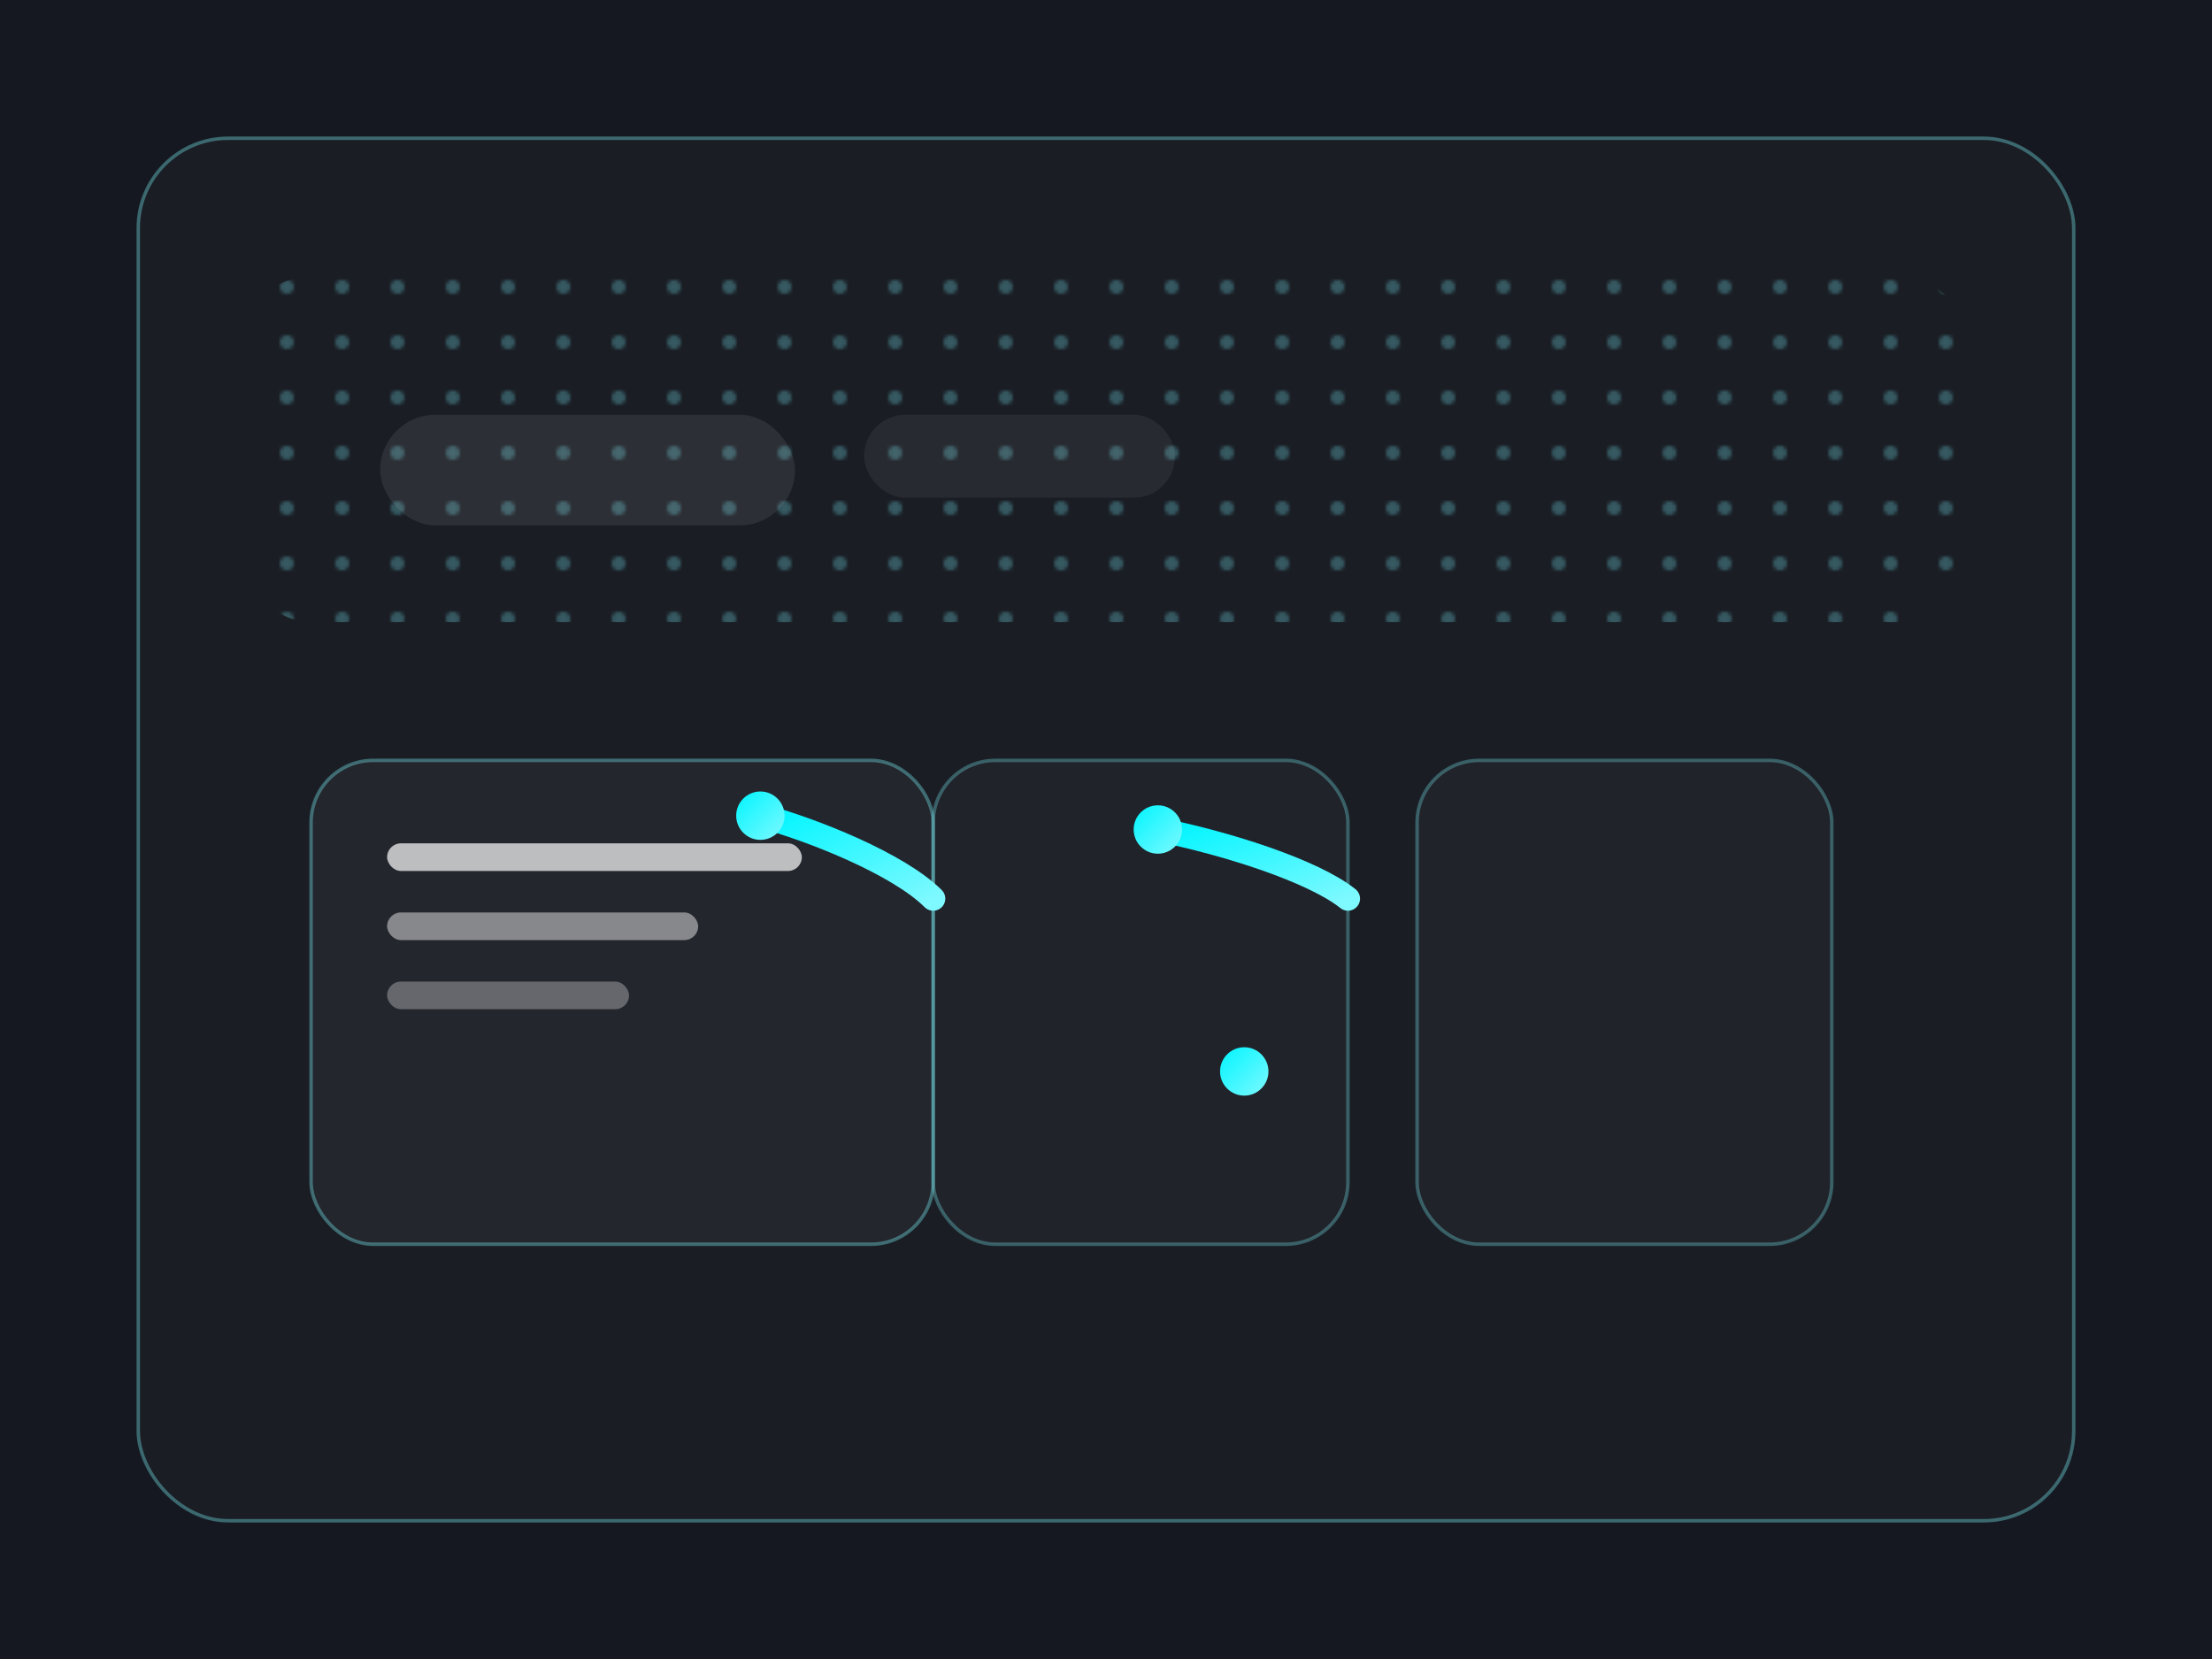 
                <svg xmlns='http://www.w3.org/2000/svg' viewBox='0 0 640 480'>
                  <defs>
                    <linearGradient id='pf' x1='0' y1='0' x2='1' y2='1'>
                      <stop stop-color='#00F5FF'/>
                      <stop offset='1' stop-color='#7DF9FF'/>
                    </linearGradient>
                    <pattern id='pfdots' width='16' height='16' patternUnits='userSpaceOnUse'>
                      <circle cx='3' cy='3' r='2' fill='rgba(127,249,255,.4)'/>
                    </pattern>
                  </defs>
                  <rect width='100%' height='100%' fill='#151820'/>
                  <rect x='40' y='40' width='560' height='400' rx='26' fill='rgba(255,255,255,.02)' stroke='rgba(127,249,255,.35)'/>
                  <rect x='70' y='80' width='500' height='100' rx='20' fill='url(#pfdots)' opacity='.7'/>
                  <rect x='110' y='120' width='120' height='32' rx='16' fill='rgba(255,255,255,.08)'/>
                  <rect x='250' y='120' width='90' height='24' rx='12' fill='rgba(255,255,255,.06)'/>
                  <rect x='90' y='220' width='180' height='140' rx='18' fill='rgba(255,255,255,.04)' stroke='rgba(127,249,255,.35)'/>
                  <rect x='270' y='220' width='120' height='140' rx='18' fill='rgba(255,255,255,.03)' stroke='rgba(127,249,255,.3)'/>
                  <rect x='410' y='220' width='120' height='140' rx='18' fill='rgba(255,255,255,.03)' stroke='rgba(127,249,255,.3)'/>
                  <path d='M270 260 C260 250 235 240 220 236' stroke='url(#pf)' stroke-width='7' stroke-linecap='round'/>
                  <path d='M390 260 C380 252 355 244 335 240' stroke='url(#pf)' stroke-width='7' stroke-linecap='round'/>
                  <path d='M410 310 C395 310 380 310 360 310' stroke='url(#pf)' stroke-width='7' stroke-linecap='round'/>
                  <circle cx='220' cy='236' r='7' fill='url(#pf)'/>
                  <circle cx='335' cy='240' r='7' fill='url(#pf)'/>
                  <circle cx='360' cy='310' r='7' fill='url(#pf)'/>
                  <rect x='112' y='244' width='120' height='8' rx='4' fill='rgba(255,255,255,.7)'/>
                  <rect x='112' y='264' width='90' height='8' rx='4' fill='rgba(255,255,255,.45)'/>
                  <rect x='112' y='284' width='70' height='8' rx='4' fill='rgba(255,255,255,.3)'/>
                </svg>